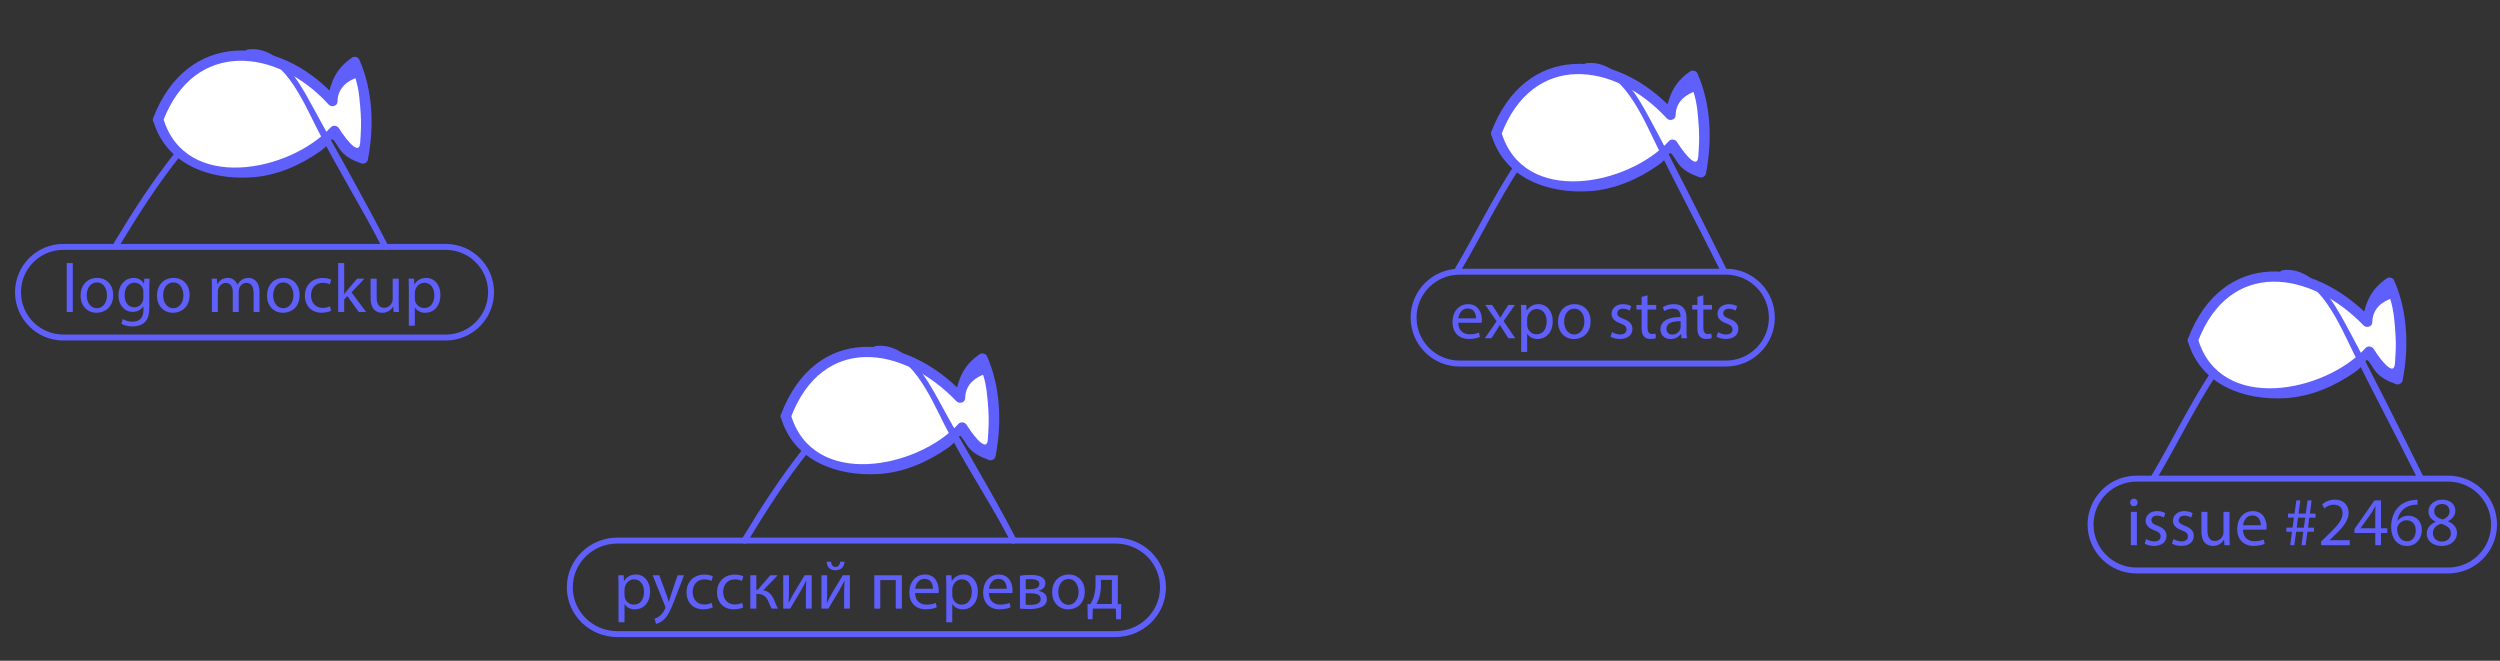 <?xml version="1.0" encoding="utf-8"?>
<svg viewBox="0 0 420 111" xmlns="http://www.w3.org/2000/svg">
  <rect x="0" y="0" width="420" height="111" fill="#333333" stroke="none"/>
  <g>
    <path fill="#FFFFFF" d="M26.576,20.064C32.023,4.24,47.541,7.287,55.852,16.976l0,0c0.342-2.7,1.362-5.402,3.745-6.561 c2.044,3.861,2.384,11.966,1.361,16.213c-1.7-0.387-3.064-1.546-4.083-3.477l-0.681-1.156c-6.808,8.103-22.81,10.42-28.938,0.386 L26.576,20.064z"/>
    <g>
      <path d="M27.413,20.295c5.222-13.692,19.153-12.29,27.825-2.705c0.416,0.46,1.337,0.254,1.452-0.384 c0.01-1.912,1.016-3.273,3.018-4.082c0.635,1.949,0.758,4.052,0.899,6.082c0.112,1.59,0.013,3.185-0.097,4.771 c-0.193,2.807-3.345-2.047-3.565-2.421c-0.274-0.465-0.984-0.595-1.366-0.176c-6.815,7.485-24.469,11.046-28.167-1.547 c-0.315-1.073-1.993-0.616-1.675,0.461c2.127,7.246,9.328,9.938,16.407,9.512c4.217-0.253,8.264-2.001,11.674-4.406 c2.418-1.707,1.417-3.21,3.136-0.508c0.884,1.389,2.299,2.044,3.773,2.573c0.422,0.151,0.983-0.168,1.068-0.607 c1.084-5.524,0.874-11.693-1.449-16.882c-0.184-0.411-0.827-0.557-1.188-0.312c-2.65,1.809-3.576,3.949-4.146,7.08 c0.485-0.127,0.968-0.256,1.453-0.384c-9.738-10.764-25.088-11.325-30.73,3.472C25.338,20.883,27.02,21.332,27.413,20.295z" style="fill: rgb(95, 95, 251);"/>
    </g>
  </g>
  <g enable-background="new    ">
    <path d="M11.208,44.198h1.02v8.223h-1.02V44.198z" style="fill: rgb(95, 95, 251);"/>
    <path d="M19.016,49.571c0,2.073-1.436,2.977-2.791,2.977c-1.517,0-2.687-1.112-2.687-2.884 c0-1.876,1.228-2.977,2.78-2.977C17.927,46.688,19.016,47.857,19.016,49.571z M14.568,49.629c0,1.228,0.707,2.154,1.703,2.154 c0.973,0,1.703-0.915,1.703-2.177c0-0.95-0.475-2.154-1.68-2.154C15.09,47.452,14.568,48.564,14.568,49.629z" style="fill: rgb(95, 95, 251);"/>
    <path d="M25.134,46.815c-0.023,0.405-0.046,0.857-0.046,1.541v3.254c0,1.285-0.255,2.073-0.799,2.56 c-0.544,0.509-1.332,0.671-2.039,0.671c-0.671,0-1.413-0.162-1.865-0.463l0.255-0.776c0.371,0.232,0.95,0.44,1.645,0.44 c1.042,0,1.807-0.544,1.807-1.958v-0.625h-0.023c-0.313,0.521-0.915,0.938-1.784,0.938c-1.39,0-2.386-1.182-2.386-2.733 c0-1.899,1.239-2.977,2.525-2.977c0.973,0,1.505,0.51,1.749,0.973h0.023l0.046-0.846H25.134z M24.08,49.027 c0-0.173-0.012-0.324-0.058-0.463c-0.185-0.591-0.683-1.077-1.424-1.077c-0.973,0-1.668,0.822-1.668,2.119 c0,1.101,0.556,2.015,1.656,2.015c0.625,0,1.193-0.394,1.413-1.042c0.058-0.174,0.081-0.371,0.081-0.544V49.027z" style="fill: rgb(95, 95, 251);"/>
    <path d="M31.854,49.571c0,2.073-1.436,2.977-2.791,2.977c-1.517,0-2.687-1.112-2.687-2.884 c0-1.876,1.228-2.977,2.78-2.977C30.766,46.688,31.854,47.857,31.854,49.571z M27.407,49.629c0,1.228,0.707,2.154,1.703,2.154 c0.973,0,1.703-0.915,1.703-2.177c0-0.95-0.475-2.154-1.68-2.154C27.929,47.452,27.407,48.564,27.407,49.629z" style="fill: rgb(95, 95, 251);"/>
    <path d="M35.6,48.332c0-0.579-0.011-1.054-0.046-1.517h0.892l0.046,0.903h0.035c0.313-0.533,0.834-1.031,1.76-1.031 c0.765,0,1.344,0.463,1.587,1.124h0.023c0.174-0.313,0.394-0.556,0.625-0.729c0.336-0.255,0.707-0.394,1.239-0.394 c0.741,0,1.841,0.486,1.841,2.432v3.301h-0.996v-3.173c0-1.077-0.394-1.726-1.216-1.726c-0.579,0-1.031,0.429-1.205,0.926 c-0.046,0.139-0.081,0.325-0.081,0.51v3.463h-0.996v-3.358c0-0.892-0.394-1.541-1.169-1.541c-0.637,0-1.101,0.51-1.263,1.019 c-0.058,0.151-0.081,0.324-0.081,0.498v3.382H35.6V48.332z" style="fill: rgb(95, 95, 251);"/>
    <path d="M50.337,49.571c0,2.073-1.436,2.977-2.791,2.977c-1.517,0-2.687-1.112-2.687-2.884 c0-1.876,1.228-2.977,2.78-2.977C49.249,46.688,50.337,47.857,50.337,49.571z M45.89,49.629c0,1.228,0.707,2.154,1.703,2.154 c0.973,0,1.703-0.915,1.703-2.177c0-0.95-0.475-2.154-1.68-2.154C46.411,47.452,45.89,48.564,45.89,49.629z" style="fill: rgb(95, 95, 251);"/>
    <path d="M55.622,52.212c-0.266,0.139-0.857,0.324-1.609,0.324c-1.691,0-2.792-1.146-2.792-2.86 c0-1.726,1.182-2.977,3.011-2.977c0.603,0,1.135,0.15,1.413,0.29l-0.231,0.788c-0.244-0.139-0.625-0.267-1.182-0.267 c-1.286,0-1.98,0.95-1.98,2.12c0,1.297,0.834,2.096,1.946,2.096c0.579,0,0.961-0.15,1.251-0.278L55.622,52.212z" style="fill: rgb(95, 95, 251);"/>
    <path d="M57.825,49.386h0.023c0.139-0.197,0.336-0.44,0.498-0.637l1.645-1.934h1.228l-2.166,2.305l2.467,3.301 H60.28l-1.934-2.687l-0.521,0.579v2.108h-1.008v-8.223h1.008V49.386z" style="fill: rgb(95, 95, 251);"/>
    <path d="M66.989,50.892c0,0.579,0.011,1.089,0.046,1.529h-0.903l-0.058-0.915h-0.023 c-0.266,0.452-0.857,1.042-1.853,1.042c-0.88,0-1.934-0.486-1.934-2.455v-3.278h1.02v3.104c0,1.065,0.324,1.783,1.25,1.783 c0.684,0,1.158-0.475,1.344-0.926c0.058-0.15,0.092-0.336,0.092-0.521v-3.44h1.02V50.892z" style="fill: rgb(95, 95, 251);"/>
    <path d="M68.683,48.645c0-0.718-0.023-1.297-0.046-1.83h0.915l0.046,0.961h0.023 c0.417-0.684,1.077-1.089,1.992-1.089c1.355,0,2.375,1.146,2.375,2.849c0,2.015-1.228,3.011-2.548,3.011 c-0.741,0-1.39-0.324-1.726-0.88h-0.023v3.046h-1.008V48.645z M69.691,50.139c0,0.151,0.023,0.29,0.046,0.417 c0.185,0.707,0.799,1.193,1.529,1.193c1.077,0,1.702-0.88,1.702-2.166c0-1.124-0.59-2.084-1.667-2.084 c-0.695,0-1.343,0.498-1.541,1.262c-0.035,0.127-0.069,0.278-0.069,0.417V50.139z" style="fill: rgb(95, 95, 251);"/>
  </g>
  <g>
    <g>
      <path d="M65.184,41.213c-4.081-8-8.603-15.792-12.879-23.688c-2.07-3.826-5.511-9.892-10.654-9.215 c-0.657,0.086-0.666,1.131,0,1.042c5.728-0.753,9.331,7.743,11.453,11.948c3.5,6.932,7.649,13.518,11.179,20.44 C64.588,42.339,65.488,41.813,65.184,41.213L65.184,41.213z" style="fill: rgb(95, 95, 251);"/>
    </g>
  </g>
  <g>
    <g>
      <path d="M29.694,25.276c-3.91,4.877-7.283,10.103-10.51,15.449c-0.349,0.578,0.554,1.102,0.901,0.527 c3.18-5.27,6.493-10.43,10.347-15.238C30.847,25.495,30.114,24.75,29.694,25.276L29.694,25.276z" style="fill: rgb(95, 95, 251);"/>
    </g>
  </g>
  <g>
    <path fill="#FFFFFF" d="M251.379,22.382c5.446-15.825,20.579-13.068,29.276-3.088l0,0c0.342-2.7,1.362-5.402,3.746-6.561 c2.043,3.861,2.383,11.966,1.36,16.212c-1.7-0.387-3.064-1.545-4.083-3.476l-0.682-1.157c-6.808,8.103-22.809,10.421-28.938,0.386 L251.379,22.382z"/>
    <g>
      <path d="M252.218,22.612c5.28-13.886,19.022-12.307,27.824-2.705c0.418,0.457,1.335,0.257,1.453-0.384 c0.009-1.912,1.016-3.273,3.017-4.082c0.636,1.949,0.756,4.052,0.898,6.083c0.112,1.59,0.014,3.184-0.097,4.771 c-0.195,2.804-3.346-2.048-3.565-2.422c-0.273-0.465-0.984-0.595-1.364-0.175c-6.817,7.484-24.468,11.046-28.166-1.547 c-0.314-1.073-1.993-0.616-1.677,0.461c2.127,7.247,9.329,9.938,16.407,9.513c4.218-0.253,8.264-2.001,11.673-4.407 c2.418-1.707,1.419-3.21,3.137-0.507c0.884,1.389,2.297,2.043,3.772,2.573c0.422,0.151,0.982-0.168,1.069-0.607 c1.085-5.524,0.873-11.693-1.448-16.882c-0.185-0.412-0.828-0.558-1.189-0.312c-2.648,1.809-3.576,3.95-4.144,7.08 c0.484-0.127,0.969-0.256,1.452-0.384c-9.874-10.776-25.029-11.521-30.729,3.472C250.143,23.2,251.822,23.651,252.218,22.612z" style="fill: rgb(95, 95, 251);"/>
    </g>
  </g>
  <g enable-background="new    ">
    <path d="M244.987,54.214c0.023,1.378,0.903,1.946,1.923,1.946c0.729,0,1.169-0.128,1.552-0.29l0.174,0.73 c-0.359,0.162-0.974,0.347-1.865,0.347c-1.726,0-2.756-1.135-2.756-2.826s0.996-3.023,2.629-3.023c1.83,0,2.316,1.61,2.316,2.641 c0,0.208-0.023,0.371-0.035,0.475H244.987z M247.976,53.484c0.011-0.648-0.267-1.656-1.413-1.656c-1.031,0-1.482,0.949-1.563,1.656 H247.976z" style="fill: rgb(95, 95, 251);"/>
    <path d="M250.665,51.226l0.799,1.205c0.209,0.313,0.383,0.602,0.567,0.915h0.035 c0.186-0.336,0.37-0.625,0.556-0.927l0.788-1.193h1.1l-1.911,2.71l1.97,2.896h-1.158l-0.822-1.263 c-0.221-0.324-0.405-0.637-0.603-0.973h-0.023c-0.186,0.336-0.382,0.637-0.591,0.973l-0.811,1.263h-1.123l1.992-2.861l-1.899-2.745 H250.665z" style="fill: rgb(95, 95, 251);"/>
    <path d="M255.556,53.056c0-0.718-0.023-1.297-0.047-1.83h0.915l0.047,0.961h0.022 c0.417-0.684,1.077-1.089,1.992-1.089c1.355,0,2.374,1.146,2.374,2.849c0,2.015-1.228,3.011-2.548,3.011 c-0.741,0-1.39-0.324-1.726-0.88h-0.023v3.046h-1.007V53.056z M256.563,54.55c0,0.151,0.023,0.29,0.047,0.417 c0.186,0.707,0.799,1.193,1.528,1.193c1.077,0,1.703-0.88,1.703-2.166c0-1.124-0.591-2.084-1.668-2.084 c-0.695,0-1.344,0.498-1.54,1.262c-0.035,0.127-0.07,0.278-0.07,0.417V54.55z" style="fill: rgb(95, 95, 251);"/>
    <path d="M267.222,53.982c0,2.073-1.436,2.977-2.791,2.977c-1.518,0-2.687-1.112-2.687-2.884 c0-1.876,1.228-2.977,2.779-2.977C266.133,51.099,267.222,52.269,267.222,53.982z M262.774,54.041c0,1.228,0.707,2.154,1.702,2.154 c0.974,0,1.703-0.915,1.703-2.177c0-0.95-0.475-2.154-1.68-2.154C263.296,51.863,262.774,52.975,262.774,54.041z" style="fill: rgb(95, 95, 251);"/>
    <path d="M270.827,55.789c0.302,0.197,0.834,0.405,1.344,0.405c0.741,0,1.089-0.371,1.089-0.833 c0-0.486-0.29-0.753-1.042-1.031c-1.008-0.359-1.482-0.915-1.482-1.587c0-0.903,0.729-1.645,1.934-1.645 c0.567,0,1.065,0.162,1.378,0.348l-0.255,0.741c-0.22-0.139-0.625-0.324-1.146-0.324c-0.602,0-0.938,0.347-0.938,0.764 c0,0.463,0.336,0.672,1.065,0.95c0.973,0.371,1.471,0.857,1.471,1.691c0,0.985-0.765,1.679-2.097,1.679 c-0.613,0-1.181-0.15-1.574-0.382L270.827,55.789z" style="fill: rgb(95, 95, 251);"/>
    <path d="M276.783,49.616v1.61h1.459v0.776h-1.459v3.023c0,0.695,0.196,1.088,0.765,1.088 c0.266,0,0.463-0.034,0.59-0.069l0.047,0.765c-0.197,0.081-0.51,0.139-0.903,0.139c-0.475,0-0.857-0.15-1.101-0.428 c-0.289-0.302-0.394-0.8-0.394-1.46v-3.058h-0.869v-0.776h0.869v-1.343L276.783,49.616z" style="fill: rgb(95, 95, 251);"/>
    <path d="M282.495,56.832l-0.081-0.707h-0.035c-0.313,0.44-0.914,0.834-1.714,0.834c-1.135,0-1.714-0.799-1.714-1.61 c0-1.355,1.204-2.096,3.37-2.084v-0.116c0-0.463-0.127-1.297-1.273-1.297c-0.521,0-1.065,0.162-1.46,0.417l-0.231-0.672 c0.464-0.301,1.135-0.498,1.842-0.498c1.714,0,2.131,1.17,2.131,2.293v2.096c0,0.486,0.023,0.961,0.093,1.344H282.495z M282.345,53.971c-1.112-0.023-2.374,0.174-2.374,1.263c0,0.66,0.439,0.973,0.961,0.973c0.729,0,1.193-0.463,1.355-0.938 c0.034-0.104,0.058-0.22,0.058-0.324V53.971z" style="fill: rgb(95, 95, 251);"/>
    <path d="M286.158,49.616v1.61h1.459v0.776h-1.459v3.023c0,0.695,0.196,1.088,0.765,1.088 c0.266,0,0.463-0.034,0.59-0.069l0.047,0.765c-0.197,0.081-0.51,0.139-0.903,0.139c-0.475,0-0.857-0.15-1.101-0.428 c-0.289-0.302-0.394-0.8-0.394-1.46v-3.058h-0.869v-0.776h0.869v-1.343L286.158,49.616z" style="fill: rgb(95, 95, 251);"/>
    <path d="M288.626,55.789c0.302,0.197,0.834,0.405,1.344,0.405c0.741,0,1.089-0.371,1.089-0.833 c0-0.486-0.29-0.753-1.042-1.031c-1.008-0.359-1.482-0.915-1.482-1.587c0-0.903,0.729-1.645,1.934-1.645 c0.567,0,1.065,0.162,1.378,0.348l-0.255,0.741c-0.22-0.139-0.625-0.324-1.146-0.324c-0.602,0-0.938,0.347-0.938,0.764 c0,0.463,0.336,0.672,1.065,0.95c0.973,0.371,1.471,0.857,1.471,1.691c0,0.985-0.765,1.679-2.097,1.679 c-0.613,0-1.181-0.15-1.574-0.382L288.626,55.789z" style="fill: rgb(95, 95, 251);"/>
  </g>
  <g>
    <g>
      <path d="M289.95,45.015c-4.202-8.425-8.357-16.891-12.844-25.173c-2.069-3.826-5.511-9.892-10.653-9.215 c-0.656,0.086-0.665,1.131,0,1.042c5.981-0.788,9.73,8.475,11.905,12.86c3.492,7.035,7.184,13.98,10.691,21.012 C289.35,46.144,290.249,45.617,289.95,45.015L289.95,45.015z" style="fill: rgb(95, 95, 251);"/>
    </g>
  </g>
  <g>
    <g>
      <path d="M254.415,27.698c-3.654,5.573-6.536,11.593-9.931,17.317c-0.343,0.581,0.559,1.104,0.9,0.527 c3.396-5.726,6.276-11.746,9.932-17.317C255.687,27.661,254.782,27.14,254.415,27.698L254.415,27.698z" style="fill: rgb(95, 95, 251);"/>
    </g>
  </g>
  <path fill="none" stroke-miterlimit="10" d="M82.498,49.089c0,4.204-3.408,7.613-7.612,7.613H10.636 c-4.204,0-7.612-3.409-7.612-7.613l0,0c0-4.204,3.408-7.612,7.612-7.612h64.249C79.089,41.478,82.498,44.886,82.498,49.089 L82.498,49.089z" style="stroke: rgb(95, 95, 251);"/>
  <g>
    <path fill="#FFFFFF" d="M132.025,69.893c5.447-15.825,20.191-13.061,29.276-3.088l0,0c0.341-2.7,1.362-5.402,3.745-6.562 c2.044,3.861,2.384,11.966,1.361,16.213c-1.7-0.387-3.063-1.546-4.082-3.477l-0.681-1.156c-6.808,8.103-22.811,10.42-28.938,0.386 L132.025,69.893z"/>
    <g>
      <path d="M132.863,70.124c5.336-14.02,18.828-12.12,27.825-2.705c0.424,0.444,1.335,0.266,1.452-0.385 c0.01-1.911,1.016-3.272,3.017-4.082c0.635,1.95,0.758,4.053,0.899,6.083c0.111,1.59,0.013,3.185-0.098,4.771 c-0.193,2.807-3.345-2.048-3.565-2.422c-0.274-0.465-0.984-0.595-1.365-0.175c-6.816,7.484-24.469,11.046-28.167-1.547 c-0.315-1.073-1.992-0.616-1.675,0.462c2.127,7.245,9.328,9.938,16.407,9.512c4.217-0.253,8.264-2.002,11.674-4.406 c2.418-1.708,1.417-3.21,3.136-0.508c0.885,1.389,2.299,2.043,3.773,2.573c0.422,0.15,0.983-0.169,1.068-0.607 c1.084-5.524,0.874-11.692-1.448-16.882c-0.184-0.412-0.828-0.558-1.189-0.313c-2.65,1.81-3.576,3.949-4.145,7.08 c0.484-0.127,0.967-0.255,1.452-0.383c-10.068-10.538-24.957-11.696-30.729,3.472C130.787,70.711,132.469,71.16,132.863,70.124z" style="fill: rgb(95, 95, 251);"/>
    </g>
  </g>
  <g enable-background="new    ">
    <path d="M103.911,98.474c0-0.718-0.023-1.297-0.046-1.83h0.915l0.046,0.961h0.023 c0.417-0.683,1.077-1.088,1.992-1.088c1.355,0,2.375,1.146,2.375,2.849c0,2.016-1.228,3.011-2.548,3.011 c-0.741,0-1.39-0.324-1.726-0.88h-0.023v3.046h-1.008V98.474z M104.918,99.968c0,0.15,0.023,0.289,0.046,0.417 c0.185,0.706,0.799,1.192,1.529,1.192c1.077,0,1.702-0.88,1.702-2.166c0-1.123-0.59-2.084-1.667-2.084 c-0.695,0-1.343,0.498-1.541,1.262c-0.035,0.128-0.069,0.278-0.069,0.417V99.968z" style="fill: rgb(95, 95, 251);"/>
    <path d="M110.759,96.644l1.228,3.313c0.127,0.37,0.266,0.811,0.359,1.146h0.023c0.104-0.336,0.22-0.765,0.359-1.17 l1.112-3.289h1.077l-1.528,3.996c-0.73,1.922-1.228,2.906-1.923,3.509c-0.498,0.44-0.996,0.613-1.25,0.66l-0.255-0.857 c0.255-0.081,0.591-0.243,0.892-0.498c0.278-0.22,0.625-0.613,0.857-1.135c0.046-0.104,0.081-0.186,0.081-0.243 s-0.023-0.139-0.069-0.267l-2.073-5.165H110.759z" style="fill: rgb(95, 95, 251);"/>
    <path d="M119.737,102.041c-0.266,0.139-0.857,0.324-1.609,0.324c-1.691,0-2.792-1.146-2.792-2.861 c0-1.726,1.182-2.977,3.011-2.977c0.603,0,1.135,0.151,1.413,0.29l-0.232,0.787c-0.243-0.139-0.625-0.266-1.181-0.266 c-1.286,0-1.98,0.949-1.98,2.119c0,1.297,0.834,2.096,1.946,2.096c0.579,0,0.961-0.15,1.251-0.277L119.737,102.041z" style="fill: rgb(95, 95, 251);"/>
    <path d="M124.859,102.041c-0.266,0.139-0.857,0.324-1.609,0.324c-1.691,0-2.792-1.146-2.792-2.861 c0-1.726,1.182-2.977,3.011-2.977c0.603,0,1.135,0.151,1.413,0.29l-0.232,0.787c-0.243-0.139-0.625-0.266-1.181-0.266 c-1.286,0-1.98,0.949-1.98,2.119c0,1.297,0.834,2.096,1.946,2.096c0.579,0,0.961-0.15,1.251-0.277L124.859,102.041z" style="fill: rgb(95, 95, 251);"/>
    <path d="M127.063,96.644v2.433h0.243l2.108-2.433h1.239l-2.444,2.536c0.903,0.093,1.448,0.695,1.888,1.703 c0.151,0.37,0.348,0.914,0.603,1.366h-1.065c-0.151-0.243-0.348-0.684-0.521-1.146c-0.382-0.903-0.903-1.32-1.853-1.32h-0.197 v2.467h-1.008v-5.605H127.063z" style="fill: rgb(95, 95, 251);"/>
    <path d="M132.544,96.644v2.362c0,0.893-0.012,1.448-0.058,2.247l0.035,0.012c0.336-0.684,0.533-1.077,0.903-1.726 l1.749-2.896h1.193v5.605h-0.973v-2.374c0-0.915,0.023-1.39,0.069-2.293h-0.035c-0.359,0.718-0.603,1.169-0.927,1.737 c-0.533,0.868-1.146,1.945-1.749,2.93h-1.17v-5.605H132.544z" style="fill: rgb(95, 95, 251);"/>
    <path d="M138.963,96.644v2.362c0,0.893-0.012,1.448-0.058,2.247l0.035,0.012c0.336-0.684,0.533-1.077,0.903-1.726 l1.749-2.896h1.193v5.605h-0.973v-2.374c0-0.915,0.023-1.39,0.07-2.293h-0.035c-0.359,0.718-0.603,1.169-0.927,1.737 c-0.533,0.868-1.146,1.945-1.749,2.93h-1.17v-5.605H138.963z M139.624,94.362c0.035,0.498,0.278,0.88,0.741,0.88 c0.498,0,0.729-0.37,0.788-0.88h0.729c-0.046,0.949-0.648,1.436-1.541,1.436c-1.019,0-1.413-0.637-1.459-1.436H139.624z" style="fill: rgb(95, 95, 251);"/>
    <path d="M151.511,96.644v5.605h-1.02v-4.795h-2.605v4.795h-1.008v-5.605H151.511z" style="fill: rgb(95, 95, 251);"/>
    <path d="M153.738,99.632c0.023,1.378,0.903,1.945,1.922,1.945c0.729,0,1.17-0.127,1.552-0.289l0.174,0.729 c-0.359,0.162-0.973,0.348-1.865,0.348c-1.726,0-2.756-1.136-2.756-2.826c0-1.691,0.996-3.022,2.629-3.022 c1.83,0,2.316,1.609,2.316,2.641c0,0.208-0.023,0.37-0.035,0.475H153.738z M156.726,98.902c0.012-0.648-0.266-1.656-1.413-1.656 c-1.031,0-1.482,0.949-1.563,1.656H156.726z" style="fill: rgb(95, 95, 251);"/>
    <path d="M158.975,98.474c0-0.718-0.023-1.297-0.046-1.83h0.915l0.046,0.961h0.023 c0.417-0.683,1.077-1.088,1.992-1.088c1.355,0,2.375,1.146,2.375,2.849c0,2.016-1.228,3.011-2.548,3.011 c-0.741,0-1.39-0.324-1.726-0.88h-0.023v3.046h-1.008V98.474z M159.983,99.968c0,0.15,0.023,0.289,0.046,0.417 c0.185,0.706,0.799,1.192,1.529,1.192c1.077,0,1.702-0.88,1.702-2.166c0-1.123-0.59-2.084-1.667-2.084 c-0.695,0-1.343,0.498-1.541,1.262c-0.035,0.128-0.069,0.278-0.069,0.417V99.968z" style="fill: rgb(95, 95, 251);"/>
    <path d="M166.136,99.632c0.023,1.378,0.903,1.945,1.922,1.945c0.729,0,1.17-0.127,1.552-0.289l0.174,0.729 c-0.359,0.162-0.973,0.348-1.865,0.348c-1.726,0-2.756-1.136-2.756-2.826c0-1.691,0.996-3.022,2.629-3.022 c1.83,0,2.316,1.609,2.316,2.641c0,0.208-0.023,0.37-0.035,0.475H166.136z M169.124,98.902c0.012-0.648-0.266-1.656-1.413-1.656 c-1.031,0-1.482,0.949-1.563,1.656H169.124z" style="fill: rgb(95, 95, 251);"/>
    <path d="M171.351,96.713c0.394-0.069,1.124-0.127,1.784-0.127c0.938,0,2.49,0.15,2.49,1.401 c0,0.694-0.533,1.123-1.169,1.262v0.023c0.822,0.116,1.424,0.579,1.424,1.39c0,1.471-1.853,1.656-2.953,1.656 c-0.625,0-1.274-0.046-1.575-0.069V96.713z M172.313,101.577c0.29,0.035,0.498,0.047,0.822,0.047c0.683,0,1.702-0.162,1.702-0.974 c0-0.811-0.811-0.984-1.783-0.984h-0.741V101.577z M172.324,98.995h0.765c0.753,0,1.529-0.221,1.529-0.881 c0-0.556-0.486-0.822-1.506-0.822c-0.336,0-0.544,0.023-0.788,0.047V98.995z" style="fill: rgb(95, 95, 251);"/>
    <path d="M182.241,99.4c0,2.072-1.436,2.976-2.791,2.976c-1.517,0-2.687-1.111-2.687-2.884 c0-1.876,1.228-2.976,2.78-2.976C181.152,96.517,182.241,97.686,182.241,99.4z M177.793,99.458c0,1.228,0.707,2.154,1.703,2.154 c0.973,0,1.703-0.915,1.703-2.178c0-0.949-0.475-2.154-1.68-2.154C178.315,97.28,177.793,98.393,177.793,99.458z" style="fill: rgb(95, 95, 251);"/>
    <path d="M187.792,96.644v4.841l0.579,0.012l-0.058,2.536h-0.8l-0.046-1.783h-3.88l-0.046,1.783h-0.799l-0.046-2.536 l0.475-0.012c0.243-0.358,0.429-0.741,0.556-1.146c0.22-0.694,0.324-1.447,0.324-2.235v-1.459H187.792z M184.954,98.346 c0,0.741-0.104,1.46-0.29,2.085c-0.116,0.382-0.278,0.729-0.452,1.042h2.583V97.42h-1.841V98.346z" style="fill: rgb(95, 95, 251);"/>
  </g>
  <g>
    <g>
      <path d="M170.723,90.553c-4.054-7.87-8.751-15.414-12.968-23.199c-2.07-3.826-5.511-9.893-10.654-9.216 c-0.657,0.087-0.665,1.131,0,1.043c5.728-0.753,9.331,7.743,11.453,11.948c3.444,6.822,7.768,13.154,11.27,19.95 C170.13,91.678,171.029,91.15,170.723,90.553L170.723,90.553z" style="fill: rgb(95, 95, 251);"/>
    </g>
  </g>
  <g>
    <g>
      <path d="M135.144,75.104c-3.91,4.878-7.283,10.104-10.511,15.449c-0.349,0.578,0.554,1.102,0.901,0.526 c3.18-5.269,6.493-10.429,10.348-15.237C136.296,75.322,135.564,74.579,135.144,75.104L135.144,75.104z" style="fill: rgb(95, 95, 251);"/>
    </g>
  </g>
  <path fill="none" stroke-miterlimit="10" d="M297.675,53.36c0,4.262-3.453,7.715-7.713,7.715h-44.763 c-4.262,0-7.716-3.453-7.716-7.715l0,0c0-4.261,3.454-7.714,7.716-7.714h44.763C294.222,45.645,297.675,49.099,297.675,53.36 L297.675,53.36z" style="stroke: rgb(95, 95, 251);"/>
  <g>
    <path fill="#FFFFFF" d="M368.416,57.146c5.447-15.825,20.386-12.778,29.276-3.088l0,0c0.342-2.7,1.362-5.402,3.746-6.562 c2.044,3.861,2.383,11.966,1.36,16.213c-1.7-0.387-3.064-1.546-4.083-3.476l-0.682-1.157c-6.808,8.103-22.809,10.421-28.938,0.386 L368.416,57.146z"/>
    <g>
      <path d="M369.255,57.376c5.289-13.922,18.9-11.984,27.823-2.705c0.426,0.443,1.334,0.268,1.454-0.384 c0.01-1.912,1.017-3.273,3.017-4.082c0.637,1.949,0.758,4.052,0.9,6.083c0.11,1.59,0.012,3.185-0.098,4.771 c-0.194,2.805-3.347-2.047-3.565-2.421c-0.274-0.466-0.984-0.595-1.366-0.176c-6.815,7.484-24.467,11.046-28.165-1.547 c-0.314-1.073-1.993-0.615-1.677,0.461c2.127,7.246,9.33,9.938,16.407,9.514c4.218-0.254,8.263-2.002,11.673-4.407 c2.418-1.707,1.418-3.21,3.137-0.508c0.884,1.389,2.298,2.044,3.772,2.573c0.422,0.15,0.982-0.169,1.069-0.607 c1.086-5.523,0.873-11.693-1.448-16.882c-0.185-0.411-0.828-0.557-1.188-0.312c-2.648,1.809-3.575,3.949-4.145,7.08 c0.484-0.127,0.969-0.256,1.453-0.384c-10.02-10.419-25.006-11.589-30.73,3.472C367.18,57.964,368.86,58.414,369.255,57.376z" style="fill: rgb(95, 95, 251);"/>
    </g>
  </g>
  <g enable-background="new    ">
    <path d="M359.115,84.415c0.012,0.348-0.243,0.626-0.648,0.626c-0.359,0-0.614-0.278-0.614-0.626 c0-0.358,0.267-0.637,0.638-0.637C358.872,83.778,359.115,84.057,359.115,84.415z M357.98,91.596V85.99h1.019v5.605H357.98z" style="fill: rgb(95, 95, 251);"/>
    <path d="M360.553,90.554c0.302,0.196,0.834,0.405,1.344,0.405c0.741,0,1.089-0.371,1.089-0.834 c0-0.486-0.29-0.753-1.042-1.031c-1.008-0.358-1.482-0.915-1.482-1.586c0-0.903,0.729-1.645,1.934-1.645 c0.567,0,1.065,0.162,1.378,0.347l-0.255,0.741c-0.22-0.139-0.625-0.324-1.146-0.324c-0.602,0-0.938,0.348-0.938,0.765 c0,0.463,0.336,0.672,1.065,0.95c0.973,0.37,1.471,0.856,1.471,1.69c0,0.984-0.765,1.68-2.097,1.68 c-0.613,0-1.181-0.151-1.574-0.383L360.553,90.554z" style="fill: rgb(95, 95, 251);"/>
    <path d="M365.141,90.554c0.302,0.196,0.834,0.405,1.344,0.405c0.741,0,1.089-0.371,1.089-0.834 c0-0.486-0.29-0.753-1.042-1.031c-1.008-0.358-1.482-0.915-1.482-1.586c0-0.903,0.729-1.645,1.934-1.645 c0.567,0,1.065,0.162,1.378,0.347l-0.255,0.741c-0.22-0.139-0.625-0.324-1.146-0.324c-0.602,0-0.938,0.348-0.938,0.765 c0,0.463,0.336,0.672,1.065,0.95c0.973,0.37,1.471,0.856,1.471,1.69c0,0.984-0.765,1.68-2.097,1.68 c-0.613,0-1.181-0.151-1.574-0.383L365.141,90.554z" style="fill: rgb(95, 95, 251);"/>
    <path d="M374.56,90.067c0,0.579,0.012,1.088,0.046,1.528h-0.903l-0.058-0.915h-0.023 c-0.267,0.452-0.856,1.042-1.853,1.042c-0.881,0-1.935-0.486-1.935-2.455V85.99h1.02v3.104c0,1.065,0.324,1.784,1.251,1.784 c0.683,0,1.158-0.476,1.343-0.927c0.059-0.15,0.093-0.336,0.093-0.521V85.99h1.02V90.067z" style="fill: rgb(95, 95, 251);"/>
    <path d="M376.821,88.979c0.023,1.378,0.903,1.945,1.923,1.945c0.729,0,1.169-0.127,1.552-0.289l0.174,0.729 c-0.359,0.162-0.974,0.348-1.865,0.348c-1.726,0-2.756-1.136-2.756-2.826c0-1.691,0.996-3.022,2.629-3.022 c1.83,0,2.316,1.609,2.316,2.641c0,0.208-0.023,0.37-0.035,0.475H376.821z M379.81,88.249c0.011-0.648-0.267-1.656-1.413-1.656 c-1.031,0-1.482,0.949-1.563,1.656H379.81z" style="fill: rgb(95, 95, 251);"/>
    <path d="M384.748,91.596l0.301-2.27H384.1v-0.684h1.054l0.22-1.68h-0.996V86.28h1.101l0.301-2.213h0.672 l-0.289,2.213h1.204l0.301-2.213h0.684l-0.289,2.213h0.949v0.683h-1.054l-0.208,1.68h0.995v0.684h-1.1l-0.302,2.27h-0.694 l0.301-2.27h-1.204l-0.302,2.27H384.748z M387.053,88.643l0.22-1.68h-1.204l-0.22,1.68H387.053z" style="fill: rgb(95, 95, 251);"/>
    <path d="M389.951,91.596v-0.625l0.799-0.776c1.923-1.83,2.791-2.803,2.803-3.938c0-0.765-0.371-1.471-1.494-1.471 c-0.684,0-1.251,0.347-1.599,0.637l-0.324-0.718c0.521-0.44,1.263-0.765,2.132-0.765c1.621,0,2.305,1.111,2.305,2.188 c0,1.39-1.008,2.514-2.595,4.042l-0.603,0.557v0.022h3.382v0.846H389.951z" style="fill: rgb(95, 95, 251);"/>
    <path d="M399.045,91.596v-2.05h-3.497v-0.672l3.358-4.807h1.101v4.68h1.054v0.799h-1.054v2.05H399.045z M399.045,88.747v-2.514c0-0.394,0.012-0.787,0.035-1.182h-0.035c-0.231,0.44-0.417,0.765-0.625,1.112l-1.842,2.56v0.023H399.045z" style="fill: rgb(95, 95, 251);"/>
    <path d="M406.137,84.786c-0.209-0.012-0.476,0-0.765,0.046c-1.599,0.267-2.444,1.437-2.617,2.676h0.034 c0.359-0.476,0.984-0.869,1.818-0.869c1.332,0,2.27,0.962,2.27,2.433c0,1.378-0.938,2.651-2.501,2.651 c-1.61,0-2.664-1.25-2.664-3.208c0-1.482,0.533-2.651,1.274-3.393c0.625-0.614,1.459-0.996,2.408-1.112 c0.302-0.046,0.557-0.058,0.742-0.058V84.786z M405.847,89.129c0-1.077-0.614-1.726-1.552-1.726c-0.614,0-1.182,0.382-1.459,0.927 c-0.07,0.115-0.116,0.266-0.116,0.451c0.023,1.239,0.591,2.154,1.656,2.154C405.256,90.936,405.847,90.206,405.847,89.129z" style="fill: rgb(95, 95, 251);"/>
    <path d="M407.691,89.685c0-0.949,0.567-1.621,1.494-2.015l-0.012-0.035c-0.834-0.394-1.193-1.042-1.193-1.69 c0-1.193,1.008-2.004,2.328-2.004c1.459,0,2.188,0.915,2.188,1.853c0,0.638-0.313,1.32-1.239,1.761v0.035 c0.938,0.37,1.518,1.03,1.518,1.945c0,1.309-1.123,2.188-2.56,2.188C408.641,91.723,407.691,90.785,407.691,89.685z M411.745,89.639c0-0.915-0.638-1.355-1.656-1.645c-0.881,0.255-1.355,0.834-1.355,1.552c-0.034,0.765,0.545,1.436,1.506,1.436 C411.154,90.981,411.745,90.414,411.745,89.639z M408.942,85.874c0,0.753,0.567,1.158,1.436,1.391 c0.648-0.221,1.146-0.684,1.146-1.367c0-0.602-0.358-1.228-1.273-1.228C409.405,84.67,408.942,85.226,408.942,85.874z" style="fill: rgb(95, 95, 251);"/>
  </g>
  <g>
    <g>
      <path d="M406.987,79.778c-4.202-8.425-8.357-16.891-12.843-25.173c-2.07-3.825-5.512-9.891-10.653-9.214 c-0.657,0.086-0.666,1.131,0,1.042c5.979-0.788,9.729,8.474,11.905,12.86c3.491,7.035,7.183,13.98,10.69,21.012 C406.387,80.908,407.286,80.381,406.987,79.778L406.987,79.778z" style="fill: rgb(95, 95, 251);"/>
    </g>
  </g>
  <g>
    <g>
      <path d="M371.452,62.462c-3.653,5.572-6.536,11.593-9.931,17.316c-0.343,0.582,0.559,1.104,0.9,0.527 c3.396-5.725,6.276-11.746,9.931-17.316C372.724,62.425,371.819,61.903,371.452,62.462L371.452,62.462z" style="fill: rgb(95, 95, 251);"/>
    </g>
  </g>
  <path fill="none" stroke-miterlimit="10" d="M419,88.123c0,4.263-3.452,7.716-7.713,7.716h-52.359 c-4.262,0-7.716-3.453-7.716-7.716l0,0c0-4.261,3.454-7.713,7.716-7.713h52.359C415.546,80.408,419,83.862,419,88.123L419,88.123z" style="stroke: rgb(95, 95, 251);"/>
  <path fill="none" stroke-miterlimit="10" d="M195.383,98.69c0,4.329-3.579,7.84-7.996,7.84h-83.664 c-4.416,0-7.996-3.509-7.996-7.84v-0.034c0-4.328,3.58-7.84,7.996-7.84h83.664c4.417,0,7.996,3.511,7.996,7.84V98.69z" style="stroke: rgb(95, 95, 251);"/>
</svg>